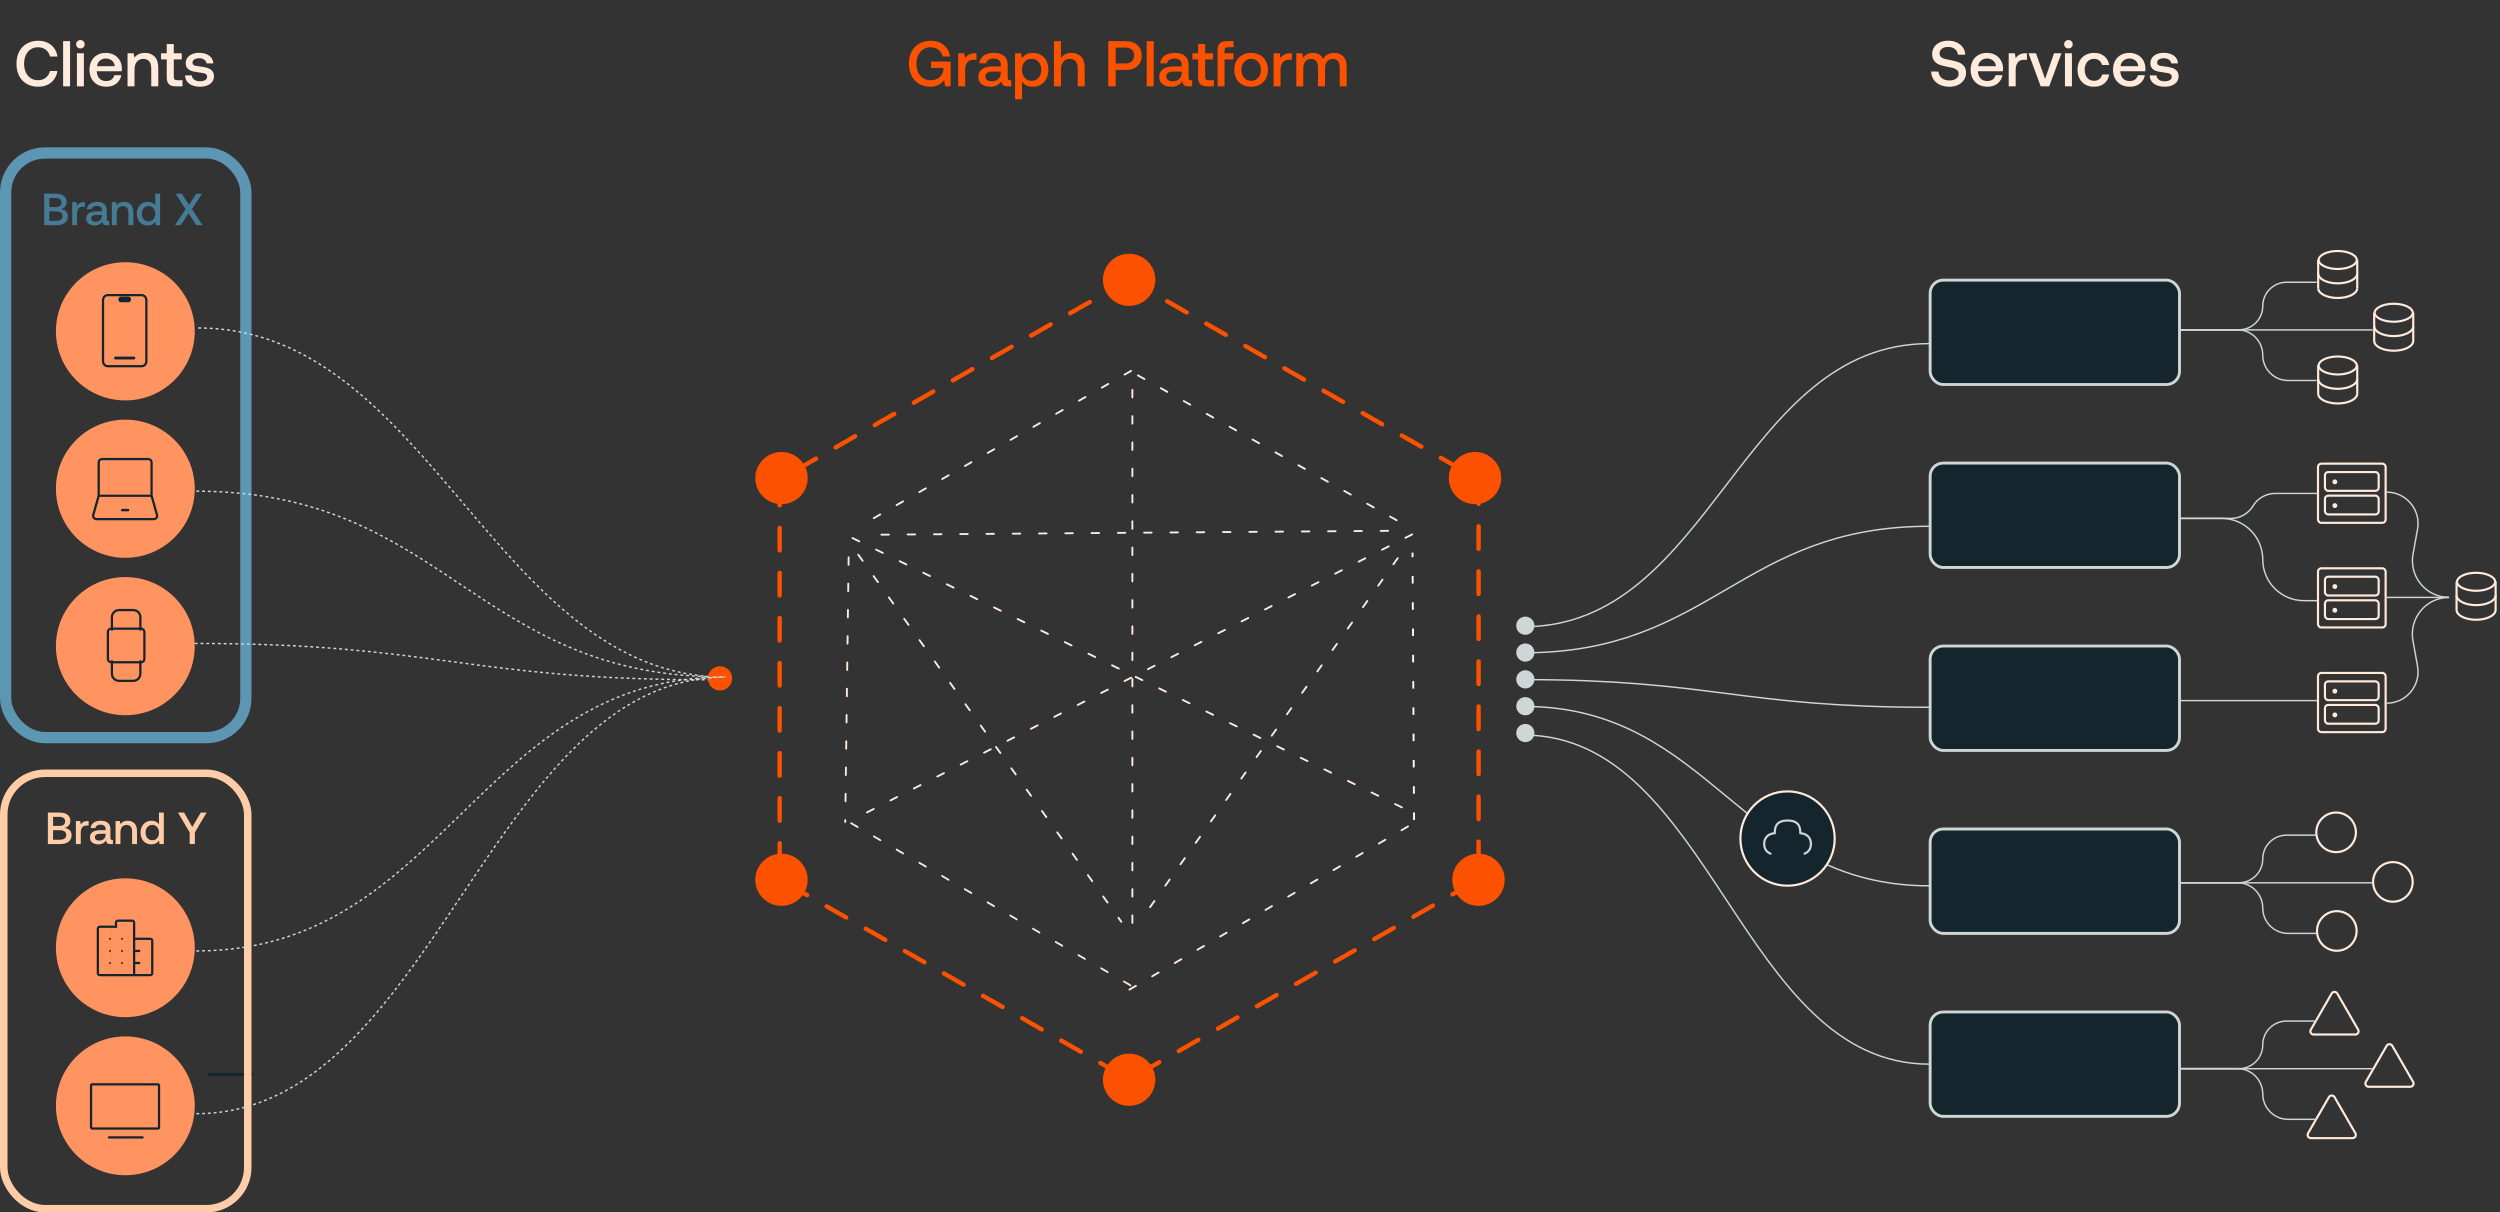<?xml version="1.0" encoding="utf-8"?>
<svg xmlns="http://www.w3.org/2000/svg" width="666" height="323" viewBox="0 0 666 323" fill="none">
<rect x="0" y="0" width="666" height="323" fill="#333333" stroke="none"/>
<path d="M14.852 51.6C15.772 51.6 16.484 51.792 16.988 52.176C17.5 52.56 17.756 53.096 17.756 53.784C17.756 54.288 17.62 54.704 17.348 55.032C17.084 55.352 16.7 55.568 16.196 55.68C17.452 55.896 18.08 56.556 18.08 57.66C18.08 58.388 17.808 58.96 17.264 59.376C16.728 59.792 15.96 60 14.96 60H11.768V51.6H14.852ZM13.148 55.164H14.888C15.36 55.164 15.724 55.056 15.98 54.84C16.244 54.624 16.376 54.328 16.376 53.952C16.376 53.576 16.244 53.284 15.98 53.076C15.724 52.86 15.36 52.752 14.888 52.752H13.148V55.164ZM13.148 58.836H14.972C15.516 58.836 15.932 58.728 16.22 58.512C16.516 58.288 16.664 57.98 16.664 57.588C16.664 57.18 16.516 56.864 16.22 56.64C15.924 56.416 15.508 56.304 14.972 56.304H13.148V58.836ZM22.626 53.856V55.068H22.05C21.514 55.068 21.126 55.244 20.886 55.596C20.646 55.94 20.526 56.38 20.526 56.916V60H19.23V53.856H20.382L20.526 54.78C20.702 54.492 20.93 54.268 21.21 54.108C21.49 53.94 21.866 53.856 22.338 53.856H22.626ZM29.094 58.872V60H28.41C28.01 60 27.722 59.916 27.546 59.748C27.37 59.58 27.282 59.336 27.282 59.016C26.818 59.72 26.142 60.072 25.254 60.072C24.566 60.072 24.014 59.912 23.598 59.592C23.182 59.272 22.974 58.832 22.974 58.272C22.974 57.64 23.198 57.156 23.646 56.82C24.094 56.476 24.746 56.304 25.602 56.304H27.15V55.932C27.15 55.588 27.03 55.32 26.79 55.128C26.55 54.928 26.218 54.828 25.794 54.828C25.418 54.828 25.106 54.912 24.858 55.08C24.618 55.24 24.474 55.456 24.426 55.728H23.154C23.218 55.112 23.49 54.636 23.97 54.3C24.45 53.956 25.078 53.784 25.854 53.784C26.678 53.784 27.314 53.976 27.762 54.36C28.21 54.744 28.434 55.296 28.434 56.016V58.44C28.434 58.728 28.57 58.872 28.842 58.872H29.094ZM27.15 57.264H25.542C25.142 57.264 24.834 57.344 24.618 57.504C24.402 57.656 24.294 57.884 24.294 58.188C24.294 58.452 24.394 58.664 24.594 58.824C24.802 58.984 25.082 59.064 25.434 59.064C25.97 59.064 26.386 58.92 26.682 58.632C26.986 58.344 27.142 57.96 27.15 57.48V57.264ZM33.04 53.784C33.768 53.784 34.36 54.008 34.816 54.456C35.28 54.904 35.512 55.624 35.512 56.616V60H34.204V56.688C34.204 56.104 34.08 55.66 33.832 55.356C33.584 55.052 33.22 54.9 32.74 54.9C32.228 54.9 31.824 55.08 31.528 55.44C31.24 55.792 31.096 56.28 31.096 56.904V60H29.8V53.856H30.928L31.072 54.66C31.536 54.076 32.192 53.784 33.04 53.784ZM42.655 51.6V60H41.527L41.371 59.076C40.883 59.74 40.215 60.072 39.367 60.072C38.807 60.072 38.307 59.948 37.867 59.7C37.427 59.444 37.083 59.08 36.835 58.608C36.587 58.128 36.463 57.568 36.463 56.928C36.463 56.304 36.587 55.756 36.835 55.284C37.091 54.804 37.439 54.436 37.879 54.18C38.319 53.916 38.815 53.784 39.367 53.784C39.815 53.784 40.207 53.868 40.543 54.036C40.879 54.196 41.151 54.42 41.359 54.708V51.6H42.655ZM39.583 58.98C40.119 58.98 40.551 58.792 40.879 58.416C41.207 58.04 41.371 57.552 41.371 56.952C41.371 56.336 41.207 55.84 40.879 55.464C40.551 55.08 40.119 54.888 39.583 54.888C39.047 54.888 38.615 55.08 38.287 55.464C37.959 55.84 37.795 56.328 37.795 56.928C37.795 57.536 37.959 58.032 38.287 58.416C38.615 58.792 39.047 58.98 39.583 58.98ZM49.44 55.704L46.788 51.6H48.431L50.352 54.588L52.295 51.6H53.807L51.156 55.704L53.964 60H52.295L50.219 56.832L48.132 60H46.632L49.44 55.704Z" fill="#467B95"/>
<rect x="1.5" y="40.75" width="64" height="155.75" rx="10.5" stroke="#5C96B2" stroke-width="3"/>
<path d="M514.011 91.537C463.588 91.537 456.039 166.971 405.871 166.971" stroke="#CFD7D6" stroke-width="0.386"/>
<path d="M514.011 188.424C463.588 188.424 456.039 181.05 405.871 181.05" stroke="#CFD7D6" stroke-width="0.386"/>
<path d="M514.011 235.985C463.588 235.985 456.039 188.19 405.871 188.19" stroke="#CFD7D6" stroke-width="0.386"/>
<path d="M514.011 283.491C463.588 283.491 456.039 195.817 405.871 195.817" stroke="#CFD7D6" stroke-width="0.386"/>
<path d="M514.011 140.201C463.588 140.201 456.039 173.911 405.871 173.911" stroke="#CFD7D6" stroke-width="0.386"/>
<path d="M52.302 130.851C118.441 130.851 126.708 180.337 192.511 180.337" stroke="#CFD7D6" stroke-width="0.386" stroke-dasharray="0.77 0.77"/>
<path d="M51.882 171.412C116.173 171.412 124.617 181.094 188.582 181.094" stroke="#CFD7D6" stroke-width="0.386" stroke-dasharray="0.77 0.77"/>
<path d="M52.808 87.369C114.504 87.369 132.06 180.412 193.443 180.412" stroke="#CFD7D6" stroke-width="0.386" stroke-dasharray="0.77 0.77"/>
<rect x="514.188" y="74.624" width="66.431" height="27.808" rx="3.476" fill="#15252D" stroke="#CFD7D6" stroke-width="0.772"/>
<rect x="514.188" y="123.365" width="66.431" height="27.808" rx="3.476" fill="#15252D" stroke="#CFD7D6" stroke-width="0.772"/>
<rect x="514.188" y="172.106" width="66.431" height="27.808" rx="3.476" fill="#15252D" stroke="#CFD7D6" stroke-width="0.772"/>
<rect x="514.188" y="220.847" width="66.431" height="27.808" rx="3.476" fill="#15252D" stroke="#CFD7D6" stroke-width="0.772"/>
<rect x="514.188" y="269.587" width="66.431" height="27.808" rx="3.476" fill="#15252D" stroke="#CFD7D6" stroke-width="0.772"/>
<path d="M627.85 69.263C627.85 69.836 627.378 70.433 626.436 70.904C625.512 71.366 624.214 71.66 622.766 71.66C621.317 71.66 620.02 71.366 619.096 70.904C618.154 70.433 617.682 69.836 617.682 69.263C617.682 68.69 618.154 68.093 619.096 67.622C620.02 67.16 621.317 66.866 622.766 66.866C624.214 66.866 625.512 67.16 626.436 67.622C627.378 68.093 627.85 68.69 627.85 69.263Z" stroke="#FFEADB" stroke-width="0.579"/>
<path d="M627.956 76.786C627.956 78.219 625.632 79.381 622.766 79.381C619.899 79.381 617.575 78.219 617.575 76.786" stroke="#FFEADB" stroke-width="0.579"/>
<path d="M627.956 72.888C627.956 74.321 625.632 75.483 622.766 75.483C619.899 75.483 617.575 74.321 617.575 72.888" stroke="#FFEADB" stroke-width="0.579"/>
<path d="M627.967 76.812V69.23" stroke="#FFEADB" stroke-width="0.579"/>
<path d="M617.563 76.812V69.23" stroke="#FFEADB" stroke-width="0.579"/>
<path d="M627.85 97.367C627.85 97.94 627.378 98.537 626.436 99.007C625.512 99.469 624.214 99.764 622.766 99.764C621.317 99.764 620.02 99.469 619.096 99.007C618.154 98.537 617.682 97.94 617.682 97.367C617.682 96.793 618.154 96.197 619.096 95.726C620.02 95.264 621.317 94.969 622.766 94.969C624.214 94.969 625.512 95.264 626.436 95.726C627.378 96.197 627.85 96.793 627.85 97.367Z" stroke="#FFEADB" stroke-width="0.579"/>
<path d="M627.956 104.89C627.956 106.323 625.632 107.485 622.766 107.485C619.899 107.485 617.575 106.323 617.575 104.89" stroke="#FFEADB" stroke-width="0.579"/>
<path d="M627.956 100.991C627.956 102.425 625.632 103.587 622.766 103.587C619.899 103.587 617.575 102.425 617.575 100.991" stroke="#FFEADB" stroke-width="0.579"/>
<path d="M627.967 104.916V97.334" stroke="#FFEADB" stroke-width="0.579"/>
<path d="M617.563 104.916V97.334" stroke="#FFEADB" stroke-width="0.579"/>
<path d="M642.77 83.315C642.77 83.888 642.298 84.485 641.357 84.956C640.432 85.418 639.135 85.712 637.687 85.712C636.238 85.712 634.941 85.418 634.016 84.956C633.075 84.485 632.603 83.888 632.603 83.315C632.603 82.742 633.075 82.145 634.016 81.674C634.941 81.212 636.238 80.918 637.687 80.918C639.135 80.918 640.432 81.212 641.357 81.674C642.298 82.145 642.77 82.742 642.77 83.315Z" stroke="#FFEADB" stroke-width="0.579"/>
<path d="M642.877 90.838C642.877 92.271 640.553 93.433 637.686 93.433C634.82 93.433 632.496 92.271 632.496 90.838" stroke="#FFEADB" stroke-width="0.579"/>
<path d="M642.877 86.939C642.877 88.373 640.553 89.535 637.686 89.535C634.82 89.535 632.496 88.373 632.496 86.939" stroke="#FFEADB" stroke-width="0.579"/>
<path d="M642.888 90.864V83.281" stroke="#FFEADB" stroke-width="0.579"/>
<path d="M632.485 90.864V83.281" stroke="#FFEADB" stroke-width="0.579"/>
<path d="M664.716 154.987C664.716 155.56 664.243 156.157 663.302 156.628C662.378 157.09 661.08 157.384 659.632 157.384C658.183 157.384 656.886 157.09 655.962 156.628C655.02 156.157 654.548 155.56 654.548 154.987C654.548 154.414 655.02 153.817 655.962 153.346C656.886 152.884 658.183 152.59 659.632 152.59C661.08 152.59 662.378 152.884 663.302 153.346C664.243 153.817 664.716 154.414 664.716 154.987Z" stroke="#FFEADB" stroke-width="0.579"/>
<path d="M664.822 162.51C664.822 163.943 662.499 165.105 659.632 165.105C656.765 165.105 654.441 163.943 654.441 162.51" stroke="#FFEADB" stroke-width="0.579"/>
<path d="M664.822 158.612C664.822 160.045 662.499 161.207 659.632 161.207C656.765 161.207 654.441 160.045 654.441 158.612" stroke="#FFEADB" stroke-width="0.579"/>
<path d="M664.833 162.537V154.954" stroke="#FFEADB" stroke-width="0.579"/>
<path d="M654.43 162.537V154.954" stroke="#FFEADB" stroke-width="0.579"/>
<rect x="617.513" y="123.517" width="18.018" height="15.767" rx="0.869" stroke="#FFEADB" stroke-width="0.579"/>
<rect x="619.363" y="125.757" width="14.316" height="5.006" rx="0.869" stroke="#FFEADB" stroke-width="0.579"/>
<rect x="619.363" y="132.037" width="14.316" height="5.006" rx="0.869" stroke="#FFEADB" stroke-width="0.579"/>
<circle cx="622.006" cy="128.372" r="0.647" fill="#FFEADB"/>
<circle cx="622.006" cy="134.693" r="0.647" fill="#FFEADB"/>
<rect x="617.513" y="151.394" width="18.018" height="15.767" rx="0.869" stroke="#FFEADB" stroke-width="0.579"/>
<rect x="619.363" y="153.634" width="14.316" height="5.006" rx="0.869" stroke="#FFEADB" stroke-width="0.579"/>
<rect x="619.363" y="159.915" width="14.316" height="5.006" rx="0.869" stroke="#FFEADB" stroke-width="0.579"/>
<circle cx="622.006" cy="156.249" r="0.647" fill="#FFEADB"/>
<circle cx="622.006" cy="162.571" r="0.647" fill="#FFEADB"/>
<rect x="617.513" y="179.271" width="18.018" height="15.767" rx="0.869" stroke="#FFEADB" stroke-width="0.579"/>
<rect x="619.363" y="181.511" width="14.316" height="5.006" rx="0.869" stroke="#FFEADB" stroke-width="0.579"/>
<rect x="619.363" y="187.791" width="14.316" height="5.006" rx="0.869" stroke="#FFEADB" stroke-width="0.579"/>
<circle cx="622.006" cy="184.126" r="0.647" fill="#FFEADB"/>
<circle cx="622.006" cy="190.447" r="0.647" fill="#FFEADB"/>
<circle cx="622.342" cy="221.731" r="5.274" stroke="#FFEADB" stroke-width="0.579"/>
<circle cx="637.465" cy="234.942" r="5.274" stroke="#FFEADB" stroke-width="0.579"/>
<circle cx="622.529" cy="248.006" r="5.274" stroke="#FFEADB" stroke-width="0.579"/>
<path d="M622.659 264.681L628.208 274.291C628.542 274.871 628.124 275.595 627.455 275.595H616.358C615.689 275.595 615.271 274.871 615.606 274.291L621.154 264.681C621.489 264.102 622.325 264.102 622.659 264.681Z" stroke="#FFEADB" stroke-width="0.579"/>
<path d="M621.926 292.281L627.475 301.891C627.809 302.47 627.391 303.195 626.722 303.195H615.625C614.956 303.195 614.538 302.47 614.873 301.891L620.421 292.281C620.756 291.702 621.592 291.702 621.926 292.281Z" stroke="#FFEADB" stroke-width="0.579"/>
<path d="M637.308 278.603L642.857 288.213C643.191 288.792 642.773 289.516 642.104 289.516H631.008C630.339 289.516 629.92 288.792 630.255 288.213L635.803 278.603C636.138 278.024 636.974 278.024 637.308 278.603Z" stroke="#FFEADB" stroke-width="0.579"/>
<path d="M580.843 87.887H632.103" stroke="#CFD7D6" stroke-width="0.386"/>
<path d="M580.843 235.181H632.103" stroke="#CFD7D6" stroke-width="0.386"/>
<path d="M580.843 284.709H632.103" stroke="#CFD7D6" stroke-width="0.386"/>
<path d="M580.905 87.858H596.467C599.965 87.858 602.8 85.022 602.8 81.525V81.525C602.8 78.027 605.636 75.192 609.133 75.192H617.146" stroke="#CFD7D6" stroke-width="0.386"/>
<path d="M580.905 235.152H596.467C599.965 235.152 602.8 232.316 602.8 228.819V228.819C602.8 225.321 605.636 222.485 609.133 222.485H617.146" stroke="#CFD7D6" stroke-width="0.386"/>
<path d="M580.905 284.68H596.467C599.965 284.68 602.8 281.845 602.8 278.347V278.347C602.8 274.85 605.636 272.014 609.133 272.014H617.146" stroke="#CFD7D6" stroke-width="0.386"/>
<path d="M580.905 138.101H594.327C596.737 138.101 598.971 136.839 600.216 134.775V134.775C601.46 132.711 603.694 131.449 606.104 131.449L617.279 131.45" stroke="#CFD7D6" stroke-width="0.386"/>
<path d="M580.905 138.101H591.844C597.895 138.101 602.8 143.006 602.8 149.057V149.057C602.8 155.108 607.706 160.014 613.757 160.014H617.279" stroke="#CFD7D6" stroke-width="0.386"/>
<path d="M580.905 87.858H596.047C599.777 87.858 602.8 90.882 602.8 94.611V94.611C602.8 98.341 605.824 101.365 609.554 101.365H617.146" stroke="#CFD7D6" stroke-width="0.386"/>
<path d="M580.905 235.152H596.047C599.777 235.152 602.8 238.175 602.8 241.905V241.905C602.8 245.635 605.824 248.659 609.554 248.659H617.146" stroke="#CFD7D6" stroke-width="0.386"/>
<path d="M580.905 284.68H596.047C599.777 284.68 602.8 287.704 602.8 291.434V291.434C602.8 295.164 605.824 298.188 609.554 298.188H617.146" stroke="#CFD7D6" stroke-width="0.386"/>
<path d="M580.903 186.642H617.23" stroke="#CFD7D6" stroke-width="0.386"/>
<path d="M635.385 159.15L652.238 159.15" stroke="#CFD7D6" stroke-width="0.386"/>
<path d="M635.794 131.099V131.099C641.012 131.099 644.959 135.821 644.033 140.956L642.826 147.646C641.746 153.637 646.349 159.145 652.437 159.145V159.145" stroke="#CFD7D6" stroke-width="0.386"/>
<path d="M635.794 187.338V187.338C641.013 187.338 644.959 182.616 644.033 177.48L642.805 170.668C641.723 164.665 646.337 159.145 652.437 159.145V159.145" stroke="#CFD7D6" stroke-width="0.386"/>
<path d="M55.642 286.223H67.1" stroke="#15252D" stroke-width="0.772" stroke-linecap="round"/>
<path d="M4.39 16.98C4.39 15.764 4.625 14.697 5.095 13.78C5.577 12.851 6.253 12.134 7.125 11.63C8.008 11.114 9.034 10.856 10.204 10.856C11.11 10.856 11.924 11.028 12.646 11.372C13.38 11.716 13.976 12.209 14.435 12.851C14.894 13.482 15.186 14.216 15.312 15.053H13.334C13.139 14.285 12.761 13.683 12.199 13.247C11.637 12.811 10.943 12.593 10.118 12.593C9.372 12.593 8.719 12.782 8.157 13.161C7.595 13.528 7.165 14.044 6.867 14.709C6.568 15.363 6.419 16.119 6.419 16.98C6.419 17.828 6.568 18.585 6.867 19.25C7.165 19.915 7.595 20.437 8.157 20.815C8.719 21.182 9.372 21.366 10.118 21.366C10.943 21.366 11.631 21.148 12.182 20.712C12.744 20.276 13.122 19.674 13.317 18.906H15.295C15.169 19.755 14.877 20.494 14.418 21.125C13.971 21.756 13.386 22.243 12.664 22.587C11.941 22.931 11.121 23.103 10.204 23.103C9.034 23.103 8.008 22.851 7.125 22.346C6.253 21.842 5.577 21.131 5.095 20.213C4.625 19.285 4.39 18.207 4.39 16.98ZM16.81 10.959H18.668V23H16.81V10.959ZM21.418 10.667C21.739 10.667 22.008 10.776 22.226 10.993C22.444 11.2 22.553 11.464 22.553 11.785C22.553 12.106 22.444 12.375 22.226 12.593C22.008 12.8 21.739 12.903 21.418 12.903C21.096 12.903 20.827 12.8 20.609 12.593C20.391 12.375 20.282 12.106 20.282 11.785C20.282 11.464 20.391 11.2 20.609 10.993C20.827 10.776 21.096 10.667 21.418 10.667ZM20.489 14.193H22.346V23H20.489V14.193ZM23.841 18.614C23.841 17.708 24.018 16.916 24.374 16.24C24.741 15.552 25.245 15.024 25.888 14.657C26.541 14.279 27.287 14.09 28.124 14.09C28.972 14.09 29.718 14.262 30.36 14.606C31.014 14.95 31.524 15.437 31.891 16.068C32.269 16.699 32.464 17.438 32.476 18.287C32.476 18.516 32.459 18.751 32.424 18.992H25.784V19.095C25.83 19.864 26.071 20.471 26.507 20.919C26.943 21.366 27.522 21.59 28.244 21.59C28.818 21.59 29.299 21.458 29.689 21.194C30.079 20.919 30.337 20.535 30.463 20.041H32.321C32.16 20.936 31.725 21.67 31.014 22.243C30.314 22.817 29.437 23.103 28.382 23.103C27.464 23.103 26.662 22.92 25.974 22.553C25.297 22.174 24.77 21.647 24.391 20.97C24.024 20.294 23.841 19.508 23.841 18.614ZM30.584 17.633C30.503 16.991 30.245 16.492 29.809 16.137C29.385 15.77 28.846 15.586 28.193 15.586C27.585 15.586 27.057 15.775 26.61 16.154C26.174 16.521 25.922 17.014 25.853 17.633H30.584ZM38.622 14.09C39.666 14.09 40.514 14.411 41.168 15.053C41.833 15.695 42.165 16.727 42.165 18.149V23H40.291V18.252C40.291 17.415 40.113 16.779 39.757 16.343C39.402 15.907 38.88 15.69 38.192 15.69C37.458 15.69 36.879 15.947 36.455 16.463C36.042 16.968 35.835 17.668 35.835 18.562V23H33.978V14.193H35.594L35.801 15.345C36.466 14.508 37.406 14.09 38.622 14.09ZM44.422 15.827H42.892V14.193H44.422V11.733H46.297V14.193H48.413V15.827H46.297V20.42C46.297 20.764 46.366 21.01 46.504 21.16C46.642 21.297 46.877 21.366 47.209 21.366H48.62V23H46.831C45.994 23 45.38 22.805 44.99 22.415C44.612 22.025 44.422 21.423 44.422 20.609V15.827ZM51.096 20.093C51.13 20.552 51.343 20.93 51.732 21.228C52.134 21.515 52.65 21.658 53.281 21.658C53.842 21.658 54.295 21.555 54.639 21.349C54.995 21.131 55.173 20.844 55.173 20.489C55.173 20.191 55.092 19.967 54.932 19.818C54.771 19.669 54.553 19.566 54.278 19.508C54.014 19.439 53.602 19.37 53.04 19.302C52.271 19.21 51.635 19.09 51.13 18.941C50.637 18.78 50.236 18.533 49.926 18.201C49.628 17.857 49.479 17.398 49.479 16.825C49.479 16.286 49.628 15.81 49.926 15.397C50.236 14.973 50.654 14.646 51.182 14.417C51.721 14.187 52.329 14.072 53.005 14.072C54.118 14.072 55.018 14.319 55.706 14.812C56.405 15.305 56.784 15.999 56.841 16.893H55.035C54.989 16.492 54.788 16.165 54.433 15.913C54.078 15.649 53.63 15.517 53.091 15.517C52.552 15.517 52.117 15.621 51.784 15.827C51.451 16.034 51.285 16.314 51.285 16.67C51.285 16.934 51.365 17.134 51.526 17.272C51.698 17.398 51.91 17.49 52.162 17.547C52.415 17.593 52.822 17.65 53.384 17.719C54.141 17.799 54.777 17.926 55.293 18.098C55.809 18.258 56.222 18.522 56.532 18.889C56.841 19.244 56.996 19.732 56.996 20.351C56.996 20.901 56.835 21.389 56.514 21.813C56.193 22.226 55.752 22.547 55.19 22.776C54.628 22.994 53.997 23.103 53.298 23.103C52.117 23.103 51.159 22.84 50.425 22.312C49.703 21.773 49.33 21.033 49.307 20.093H51.096Z" fill="#FFEADB"/>
<path d="M242.117 16.98C242.117 15.764 242.352 14.697 242.822 13.78C243.304 12.851 243.986 12.134 244.869 11.63C245.752 11.114 246.784 10.856 247.966 10.856C249.353 10.856 250.506 11.234 251.423 11.991C252.34 12.748 252.902 13.769 253.109 15.053H251.148C250.953 14.285 250.569 13.683 249.995 13.247C249.433 12.811 248.74 12.593 247.914 12.593C247.157 12.593 246.492 12.782 245.919 13.161C245.357 13.528 244.921 14.044 244.611 14.709C244.302 15.363 244.147 16.119 244.147 16.98C244.147 17.84 244.296 18.602 244.594 19.267C244.904 19.921 245.34 20.437 245.901 20.815C246.475 21.182 247.14 21.366 247.897 21.366C248.86 21.366 249.663 21.102 250.305 20.575C250.959 20.047 251.308 19.313 251.354 18.373V18.08H248.017V16.412H253.246V23H251.75L251.543 21.28C251.199 21.784 250.706 22.215 250.064 22.57C249.433 22.925 248.682 23.103 247.811 23.103C246.698 23.103 245.712 22.851 244.852 22.346C243.992 21.83 243.321 21.108 242.84 20.179C242.358 19.25 242.117 18.184 242.117 16.98ZM260.128 14.193V15.93H259.302C258.534 15.93 257.978 16.183 257.633 16.687C257.289 17.18 257.117 17.811 257.117 18.579V23H255.26V14.193H256.911L257.117 15.517C257.37 15.105 257.697 14.784 258.098 14.554C258.499 14.313 259.038 14.193 259.715 14.193H260.128ZM269.4 21.383V23H268.419C267.846 23 267.433 22.88 267.181 22.639C266.928 22.398 266.802 22.048 266.802 21.59C266.137 22.599 265.168 23.103 263.895 23.103C262.909 23.103 262.118 22.874 261.522 22.415C260.925 21.956 260.627 21.326 260.627 20.523C260.627 19.617 260.948 18.923 261.59 18.442C262.232 17.949 263.167 17.702 264.394 17.702H266.613V17.169C266.613 16.676 266.441 16.291 266.097 16.016C265.753 15.73 265.277 15.586 264.669 15.586C264.13 15.586 263.683 15.707 263.328 15.947C262.984 16.177 262.777 16.486 262.708 16.876H260.885C260.977 15.993 261.367 15.311 262.055 14.829C262.743 14.336 263.643 14.09 264.755 14.09C265.937 14.09 266.848 14.365 267.49 14.915C268.133 15.466 268.454 16.257 268.454 17.289V20.764C268.454 21.177 268.649 21.383 269.038 21.383H269.4ZM266.613 19.078H264.308C263.735 19.078 263.293 19.193 262.984 19.422C262.674 19.64 262.519 19.967 262.519 20.403C262.519 20.781 262.663 21.085 262.949 21.314C263.247 21.544 263.649 21.658 264.153 21.658C264.922 21.658 265.518 21.452 265.942 21.039C266.378 20.626 266.602 20.076 266.613 19.388V19.078ZM275.125 14.09C275.927 14.09 276.644 14.273 277.275 14.64C277.906 14.996 278.399 15.517 278.754 16.206C279.11 16.882 279.287 17.679 279.287 18.596C279.287 19.491 279.11 20.282 278.754 20.97C278.399 21.647 277.906 22.174 277.275 22.553C276.644 22.92 275.927 23.103 275.125 23.103C274.471 23.103 273.903 22.983 273.422 22.742C272.94 22.501 272.556 22.174 272.269 21.762V26.44H270.412V14.193H272.029L272.252 15.5C272.963 14.56 273.921 14.09 275.125 14.09ZM274.815 21.538C275.583 21.538 276.203 21.263 276.673 20.712C277.155 20.162 277.395 19.456 277.395 18.596C277.395 17.725 277.155 17.02 276.673 16.481C276.203 15.942 275.583 15.672 274.815 15.672C274.047 15.672 273.428 15.942 272.957 16.481C272.487 17.008 272.252 17.702 272.252 18.562C272.252 19.445 272.487 20.162 272.957 20.712C273.428 21.263 274.047 21.538 274.815 21.538ZM285.403 14.09C286.458 14.09 287.313 14.411 287.966 15.053C288.631 15.695 288.964 16.727 288.964 18.149V23H287.106V18.252C287.106 17.415 286.923 16.779 286.556 16.343C286.2 15.907 285.678 15.69 284.99 15.69C284.256 15.69 283.677 15.947 283.253 16.463C282.84 16.968 282.634 17.662 282.634 18.545V23H280.776V10.959H282.634V15.466C283.299 14.548 284.222 14.09 285.403 14.09ZM299.991 10.959C300.817 10.959 301.545 11.12 302.176 11.441C302.807 11.75 303.294 12.198 303.638 12.782C303.982 13.356 304.154 14.027 304.154 14.795C304.154 15.563 303.982 16.24 303.638 16.825C303.294 17.398 302.807 17.845 302.176 18.166C301.545 18.476 300.817 18.631 299.991 18.631H297.222V23H295.244V10.959H299.991ZM297.222 16.911H299.819C300.53 16.911 301.092 16.721 301.505 16.343C301.929 15.953 302.141 15.437 302.141 14.795C302.141 14.141 301.935 13.625 301.522 13.247C301.109 12.868 300.547 12.679 299.836 12.679H297.222V16.911ZM305.486 10.959H307.344V23H305.486V10.959ZM317.594 21.383V23H316.613C316.04 23 315.627 22.88 315.375 22.639C315.122 22.398 314.996 22.048 314.996 21.59C314.331 22.599 313.362 23.103 312.089 23.103C311.103 23.103 310.312 22.874 309.715 22.415C309.119 21.956 308.821 21.326 308.821 20.523C308.821 19.617 309.142 18.923 309.784 18.442C310.426 17.949 311.361 17.702 312.588 17.702H314.807V17.169C314.807 16.676 314.635 16.291 314.291 16.016C313.947 15.73 313.471 15.586 312.863 15.586C312.324 15.586 311.877 15.707 311.521 15.947C311.177 16.177 310.971 16.486 310.902 16.876H309.079C309.171 15.993 309.561 15.311 310.249 14.829C310.937 14.336 311.837 14.09 312.949 14.09C314.13 14.09 315.042 14.365 315.684 14.915C316.326 15.466 316.647 16.257 316.647 17.289V20.764C316.647 21.177 316.842 21.383 317.232 21.383H317.594ZM314.807 19.078H312.502C311.929 19.078 311.487 19.193 311.177 19.422C310.868 19.64 310.713 19.967 310.713 20.403C310.713 20.781 310.856 21.085 311.143 21.314C311.441 21.544 311.843 21.658 312.347 21.658C313.115 21.658 313.712 21.452 314.136 21.039C314.572 20.626 314.795 20.076 314.807 19.388V19.078ZM319.173 15.827H317.642V14.193H319.173V11.733H321.048V14.193H323.164V15.827H321.048V20.42C321.048 20.764 321.117 21.01 321.254 21.16C321.392 21.297 321.627 21.366 321.96 21.366H323.37V23H321.581C320.744 23 320.131 22.805 319.741 22.415C319.362 22.025 319.173 21.423 319.173 20.609V15.827ZM324.367 13.316C324.367 12.536 324.568 11.951 324.969 11.561C325.371 11.16 325.99 10.959 326.827 10.959H328.599V12.593H327.085C326.787 12.593 326.569 12.662 326.431 12.8C326.294 12.937 326.225 13.155 326.225 13.453V14.193H328.581V15.827H326.225V23H324.367V13.316ZM333.301 23.103C332.418 23.103 331.632 22.92 330.944 22.553C330.267 22.174 329.74 21.647 329.361 20.97C328.995 20.282 328.811 19.491 328.811 18.596C328.811 17.713 328.995 16.934 329.361 16.257C329.74 15.569 330.267 15.036 330.944 14.657C331.632 14.279 332.418 14.09 333.301 14.09C334.184 14.09 334.963 14.279 335.64 14.657C336.328 15.036 336.855 15.569 337.222 16.257C337.601 16.934 337.79 17.713 337.79 18.596C337.79 19.491 337.601 20.282 337.222 20.97C336.855 21.647 336.328 22.174 335.64 22.553C334.963 22.92 334.184 23.103 333.301 23.103ZM333.301 21.521C334.08 21.521 334.705 21.251 335.175 20.712C335.657 20.162 335.898 19.456 335.898 18.596C335.898 17.736 335.657 17.037 335.175 16.498C334.705 15.947 334.08 15.672 333.301 15.672C332.521 15.672 331.896 15.947 331.426 16.498C330.955 17.037 330.72 17.736 330.72 18.596C330.72 19.456 330.955 20.162 331.426 20.712C331.896 21.251 332.521 21.521 333.301 21.521ZM344.152 14.193V15.93H343.326C342.558 15.93 342.002 16.183 341.658 16.687C341.314 17.18 341.142 17.811 341.142 18.579V23H339.284V14.193H340.935L341.142 15.517C341.394 15.105 341.721 14.784 342.122 14.554C342.523 14.313 343.062 14.193 343.739 14.193H344.152ZM355.497 14.09C356.46 14.09 357.246 14.405 357.854 15.036C358.462 15.655 358.765 16.653 358.765 18.029V23H356.908V18.046C356.908 17.278 356.753 16.693 356.443 16.291C356.134 15.89 355.675 15.69 355.067 15.69C354.425 15.69 353.915 15.919 353.536 16.378C353.169 16.825 352.986 17.444 352.986 18.235V23H351.111V18.046C351.111 17.266 350.95 16.681 350.629 16.291C350.32 15.89 349.861 15.69 349.253 15.69C348.622 15.69 348.118 15.925 347.739 16.395C347.372 16.865 347.189 17.496 347.189 18.287V23H345.331V14.193H346.948L347.155 15.345C347.785 14.52 348.645 14.101 349.735 14.09C350.354 14.09 350.899 14.222 351.369 14.485C351.839 14.749 352.2 15.15 352.453 15.69C352.762 15.185 353.169 14.795 353.674 14.52C354.178 14.233 354.786 14.09 355.497 14.09Z" fill="#FC5200"/>
<path d="M516.411 19.078C516.468 19.789 516.755 20.363 517.271 20.798C517.799 21.223 518.481 21.435 519.318 21.435C520.052 21.435 520.643 21.28 521.09 20.97C521.548 20.649 521.778 20.208 521.778 19.646C521.778 19.244 521.652 18.929 521.399 18.7C521.159 18.459 520.826 18.275 520.402 18.149C519.977 18.023 519.381 17.891 518.613 17.754C517.833 17.616 517.162 17.438 516.6 17.22C516.05 16.991 515.597 16.647 515.241 16.188C514.897 15.73 514.725 15.127 514.725 14.382C514.725 13.694 514.903 13.081 515.259 12.542C515.625 12.003 516.13 11.584 516.772 11.286C517.426 10.988 518.171 10.839 519.008 10.839C519.868 10.839 520.637 10.999 521.313 11.32C521.99 11.641 522.523 12.083 522.913 12.645C523.303 13.207 523.515 13.849 523.55 14.571H521.606C521.537 13.952 521.267 13.453 520.797 13.075C520.327 12.696 519.731 12.507 519.008 12.507C518.309 12.507 517.747 12.662 517.323 12.972C516.91 13.27 516.703 13.694 516.703 14.245C516.703 14.634 516.824 14.944 517.065 15.173C517.317 15.403 517.649 15.575 518.062 15.69C518.475 15.804 519.066 15.93 519.834 16.068C520.614 16.206 521.285 16.389 521.847 16.618C522.409 16.848 522.867 17.186 523.223 17.633C523.578 18.08 523.756 18.671 523.756 19.405C523.756 20.116 523.567 20.752 523.188 21.314C522.81 21.876 522.282 22.318 521.606 22.639C520.929 22.948 520.161 23.103 519.301 23.103C518.349 23.103 517.512 22.931 516.789 22.587C516.067 22.243 515.499 21.767 515.086 21.16C514.685 20.54 514.479 19.835 514.467 19.044L516.411 19.078ZM524.981 18.614C524.981 17.708 525.159 16.916 525.514 16.24C525.881 15.552 526.386 15.024 527.028 14.657C527.682 14.279 528.427 14.09 529.264 14.09C530.113 14.09 530.858 14.262 531.501 14.606C532.154 14.95 532.664 15.437 533.031 16.068C533.41 16.699 533.605 17.438 533.616 18.287C533.616 18.516 533.599 18.751 533.565 18.992H526.925V19.095C526.971 19.864 527.212 20.471 527.647 20.919C528.083 21.366 528.662 21.59 529.385 21.59C529.958 21.59 530.44 21.458 530.83 21.194C531.22 20.919 531.478 20.535 531.604 20.041H533.461C533.301 20.936 532.865 21.67 532.154 22.243C531.455 22.817 530.577 23.103 529.522 23.103C528.605 23.103 527.802 22.92 527.114 22.553C526.438 22.174 525.91 21.647 525.532 20.97C525.165 20.294 524.981 19.508 524.981 18.614ZM531.724 17.633C531.644 16.991 531.386 16.492 530.95 16.137C530.526 15.77 529.987 15.586 529.333 15.586C528.725 15.586 528.198 15.775 527.751 16.154C527.315 16.521 527.063 17.014 526.994 17.633H531.724ZM539.986 14.193V15.93H539.16C538.392 15.93 537.836 16.183 537.492 16.687C537.148 17.18 536.976 17.811 536.976 18.579V23H535.118V14.193H536.77L536.976 15.517C537.228 15.105 537.555 14.784 537.956 14.554C538.358 14.313 538.897 14.193 539.573 14.193H539.986ZM540.389 14.193H542.384L544.81 21.005L547.201 14.193H549.162L545.911 23H543.64L540.389 14.193ZM551.031 10.667C551.352 10.667 551.622 10.776 551.839 10.993C552.057 11.2 552.166 11.464 552.166 11.785C552.166 12.106 552.057 12.375 551.839 12.593C551.622 12.8 551.352 12.903 551.031 12.903C550.71 12.903 550.44 12.8 550.223 12.593C550.005 12.375 549.896 12.106 549.896 11.785C549.896 11.464 550.005 11.2 550.223 10.993C550.44 10.776 550.71 10.667 551.031 10.667ZM550.102 14.193H551.96V23H550.102V14.193ZM561.9 19.835C561.728 20.856 561.286 21.658 560.575 22.243C559.864 22.817 558.953 23.103 557.84 23.103C556.969 23.103 556.201 22.92 555.535 22.553C554.87 22.174 554.354 21.641 553.987 20.953C553.632 20.265 553.454 19.474 553.454 18.579C553.454 17.685 553.638 16.899 554.005 16.223C554.371 15.546 554.888 15.024 555.553 14.657C556.229 14.279 557.009 14.09 557.892 14.09C558.993 14.09 559.893 14.382 560.593 14.967C561.292 15.54 561.728 16.326 561.9 17.324H559.991C559.864 16.819 559.612 16.418 559.234 16.119C558.855 15.821 558.391 15.672 557.84 15.672C557.095 15.672 556.493 15.942 556.034 16.481C555.587 17.02 555.363 17.719 555.363 18.579C555.363 19.451 555.587 20.162 556.034 20.712C556.493 21.251 557.095 21.521 557.84 21.521C558.414 21.521 558.89 21.372 559.268 21.073C559.647 20.764 559.893 20.351 560.008 19.835H561.9ZM562.911 18.614C562.911 17.708 563.089 16.916 563.445 16.24C563.812 15.552 564.316 15.024 564.958 14.657C565.612 14.279 566.357 14.09 567.195 14.09C568.043 14.09 568.789 14.262 569.431 14.606C570.084 14.95 570.595 15.437 570.962 16.068C571.34 16.699 571.535 17.438 571.546 18.287C571.546 18.516 571.529 18.751 571.495 18.992H564.855V19.095C564.901 19.864 565.142 20.471 565.578 20.919C566.013 21.366 566.592 21.59 567.315 21.59C567.888 21.59 568.37 21.458 568.76 21.194C569.15 20.919 569.408 20.535 569.534 20.041H571.392C571.231 20.936 570.795 21.67 570.084 22.243C569.385 22.817 568.508 23.103 567.453 23.103C566.535 23.103 565.732 22.92 565.044 22.553C564.368 22.174 563.84 21.647 563.462 20.97C563.095 20.294 562.911 19.508 562.911 18.614ZM569.654 17.633C569.574 16.991 569.316 16.492 568.88 16.137C568.456 15.77 567.917 15.586 567.263 15.586C566.656 15.586 566.128 15.775 565.681 16.154C565.245 16.521 564.993 17.014 564.924 17.633H569.654ZM574.477 20.093C574.512 20.552 574.724 20.93 575.114 21.228C575.515 21.515 576.031 21.658 576.662 21.658C577.224 21.658 577.677 21.555 578.021 21.349C578.376 21.131 578.554 20.844 578.554 20.489C578.554 20.191 578.474 19.967 578.313 19.818C578.153 19.669 577.935 19.566 577.659 19.508C577.396 19.439 576.983 19.37 576.421 19.302C575.653 19.21 575.016 19.09 574.512 18.941C574.019 18.78 573.617 18.533 573.308 18.201C573.009 17.857 572.86 17.398 572.86 16.825C572.86 16.286 573.009 15.81 573.308 15.397C573.617 14.973 574.036 14.646 574.563 14.417C575.102 14.187 575.71 14.072 576.387 14.072C577.499 14.072 578.399 14.319 579.087 14.812C579.787 15.305 580.165 15.999 580.222 16.893H578.416C578.37 16.492 578.17 16.165 577.814 15.913C577.459 15.649 577.012 15.517 576.473 15.517C575.934 15.517 575.498 15.621 575.165 15.827C574.833 16.034 574.666 16.314 574.666 16.67C574.666 16.934 574.747 17.134 574.907 17.272C575.079 17.398 575.291 17.49 575.544 17.547C575.796 17.593 576.203 17.65 576.765 17.719C577.522 17.799 578.158 17.926 578.674 18.098C579.19 18.258 579.603 18.522 579.913 18.889C580.222 19.244 580.377 19.732 580.377 20.351C580.377 20.901 580.217 21.389 579.896 21.813C579.575 22.226 579.133 22.547 578.571 22.776C578.009 22.994 577.379 23.103 576.679 23.103C575.498 23.103 574.54 22.84 573.806 22.312C573.084 21.773 572.711 21.033 572.688 20.093H574.477Z" fill="#FFEADB"/>
<circle cx="191.811" cy="180.723" r="3.229" fill="#FC5200"/>
<circle cx="406.351" cy="166.692" r="2.427" fill="#CFD7D6"/>
<circle cx="406.351" cy="173.839" r="2.427" fill="#CFD7D6"/>
<circle cx="406.351" cy="188.132" r="2.427" fill="#CFD7D6"/>
<circle cx="406.351" cy="180.986" r="2.427" fill="#CFD7D6"/>
<circle cx="406.351" cy="195.279" r="2.427" fill="#CFD7D6"/>
<circle cx="476.203" cy="223.388" r="12.562" fill="#15252D" stroke="#FFEADB" stroke-width="0.579"/>
<path d="M480.73 227.417C481.576 227.086 482.428 226.332 482.428 224.811C482.428 222.547 480.542 221.982 479.599 221.982C479.599 220.85 479.599 218.587 476.204 218.587C472.809 218.587 472.809 220.85 472.809 221.982C471.866 221.982 469.98 222.547 469.98 224.811C469.98 226.332 470.832 227.086 471.677 227.417" stroke="#CFD7D6" stroke-width="0.579" stroke-linecap="round" stroke-linejoin="round"/>
<ellipse cx="33.388" cy="130.197" rx="18.494" ry="18.405" fill="#FF9461"/>
<g clip-path="url(#clip0_2769_549)">
<path d="M26.291 132.073V123.174C26.291 122.692 26.681 122.302 27.163 122.302H39.508C39.989 122.302 40.38 122.692 40.38 123.174V132.073M26.291 132.073H40.38M26.291 132.073L24.844 137.181C24.686 137.738 25.105 138.291 25.683 138.291H40.987C41.566 138.291 41.984 137.738 41.827 137.181L40.38 132.073" stroke="#15252D" stroke-width="0.601"/>
<path d="M32.535 135.893L34.136 135.893" stroke="#15252D" stroke-width="0.654" stroke-linecap="round" stroke-linejoin="round"/>
</g>
<ellipse cx="33.388" cy="88.263" rx="18.494" ry="18.405" fill="#FF9461"/>
<g clip-path="url(#clip1_2769_549)">
<path d="M27.443 96.254V79.926C27.443 79.204 28.028 78.619 28.75 78.619H37.681C38.404 78.619 38.989 79.204 38.989 79.926V96.254C38.989 96.976 38.404 97.562 37.681 97.562H28.75C28.028 97.562 27.443 96.976 27.443 96.254Z" stroke="#15252D" stroke-width="0.601"/>
<path d="M32.271 79.77L34.16 79.77" stroke="#15252D" stroke-width="1.508" stroke-linecap="round" stroke-linejoin="round"/>
<path d="M30.753 95.376H35.678" stroke="#15252D" stroke-width="0.754" stroke-linecap="round" stroke-linejoin="round"/>
</g>
<ellipse cx="33.388" cy="172.131" rx="18.494" ry="18.405" fill="#FF9461"/>
<path d="M37.394 176.169V179.495C37.394 179.995 37.194 180.475 36.839 180.829C36.484 181.182 36.002 181.381 35.499 181.381H31.71C31.207 181.381 30.725 181.182 30.37 180.829C30.015 180.475 29.815 179.995 29.815 179.495V176.169M29.815 167.736V164.41C29.815 163.91 30.015 163.43 30.37 163.077C30.725 162.723 31.207 162.524 31.71 162.524H35.499C36.002 162.524 36.484 162.723 36.839 163.077C37.194 163.43 37.394 163.91 37.394 164.41V167.736" stroke="#15252D" stroke-width="0.601" stroke-linecap="round" stroke-linejoin="round"/>
<rect x="28.742" y="167.47" width="9.725" height="8.964" rx="0.861" stroke="#15252D" stroke-width="0.601"/>
<path d="M300.449 74.65C300.665 74.527 300.929 74.527 301.145 74.65L393.542 127.525C393.76 127.65 393.895 127.881 393.895 128.132V233.872C393.895 234.123 393.76 234.354 393.542 234.479L301.145 287.354C300.929 287.477 300.665 287.477 300.449 287.354L208.051 234.479C207.834 234.354 207.699 234.123 207.699 233.872V128.132C207.699 127.881 207.834 127.65 208.051 127.525L300.449 74.65Z" stroke="#FC5200" stroke-width="1.167" stroke-linecap="round" stroke-linejoin="round" stroke-dasharray="6 6"/>
<ellipse cx="300.797" cy="74.543" rx="6.981" ry="6.949" fill="#FC5200"/>
<ellipse cx="392.94" cy="127.356" rx="6.981" ry="6.949" fill="#FC5200"/>
<ellipse cx="393.87" cy="234.37" rx="6.981" ry="6.949" fill="#FC5200"/>
<ellipse cx="300.797" cy="287.646" rx="6.981" ry="6.949" fill="#FC5200"/>
<ellipse cx="208.189" cy="234.37" rx="6.981" ry="6.949" fill="#FC5200"/>
<ellipse cx="208.189" cy="127.356" rx="6.981" ry="6.949" fill="#FC5200"/>
<line x1="301.666" y1="103.866" x2="301.666" y2="247.109" stroke="#FFEADB" stroke-width="0.5" stroke-linecap="round" stroke-dasharray="2 5"/>
<line x1="228.646" y1="147.777" x2="298.724" y2="245.566" stroke="#FFEADB" stroke-width="0.5" stroke-linecap="round" stroke-dasharray="2 5"/>
<line x1="372.356" y1="148.693" x2="303.895" y2="245.16" stroke="#FFEADB" stroke-width="0.5" stroke-linecap="round" stroke-dasharray="2 5"/>
<line x1="369.799" y1="141.407" x2="231.174" y2="142.467" stroke="#FFEADB" stroke-width="0.5" stroke-linecap="round" stroke-dasharray="2 5"/>
<line x1="301.324" y1="98.8" x2="229.888" y2="139.687" stroke="#FFEADB" stroke-width="0.5" stroke-linecap="round" stroke-dasharray="2 5"/>
<line x1="303.137" y1="99.999" x2="374.326" y2="139.861" stroke="#FFEADB" stroke-width="0.5" stroke-linecap="round" stroke-dasharray="2 5"/>
<line x1="376.188" y1="142.367" x2="230.258" y2="216.783" stroke="#FFEADB" stroke-width="0.5" stroke-linecap="round" stroke-dasharray="2 5"/>
<line x1="0.25" y1="-0.25" x2="87.171" y2="-0.25" transform="matrix(-0.865 -0.502 0.244 -0.97 301.416 262.364)" stroke="#FFEADB" stroke-width="0.5" stroke-linecap="round" stroke-dasharray="2 5"/>
<line x1="300.886" y1="263.627" x2="377.08" y2="219.005" stroke="#FFEADB" stroke-width="0.5" stroke-linecap="round" stroke-dasharray="2 5"/>
<line x1="373.462" y1="215.084" x2="227.036" y2="143.304" stroke="#FFEADB" stroke-width="0.5" stroke-linecap="round" stroke-dasharray="2 5"/>
<line x1="226.074" y1="148.473" x2="225.175" y2="218.973" stroke="#FFEADB" stroke-width="0.5" stroke-linecap="round" stroke-dasharray="2 5"/>
<path d="M376.702 218.445L376.297 147.219" stroke="white" stroke-width="0.5" stroke-dasharray="2 5"/>
<rect x="1" y="206" width="65" height="116" rx="11" stroke="#FFCCA8" stroke-width="2"/>
<circle cx="33.389" cy="252.482" r="18.494" fill="#FF9461"/>
<path d="M29.288 250.113L29.297 250.104" stroke="black" stroke-width="0.453" stroke-linecap="round" stroke-linejoin="round"/>
<path d="M32.509 250.113L32.517 250.104" stroke="black" stroke-width="0.453" stroke-linecap="round" stroke-linejoin="round"/>
<path d="M29.288 253.334L29.297 253.325" stroke="black" stroke-width="0.453" stroke-linecap="round" stroke-linejoin="round"/>
<path d="M32.509 253.334L32.517 253.325" stroke="black" stroke-width="0.453" stroke-linecap="round" stroke-linejoin="round"/>
<path d="M29.288 256.555L29.297 256.545" stroke="black" stroke-width="0.453" stroke-linecap="round" stroke-linejoin="round"/>
<path d="M32.509 256.555L32.517 256.545" stroke="black" stroke-width="0.453" stroke-linecap="round" stroke-linejoin="round"/>
<path d="M35.73 259.767H26.55C26.284 259.767 26.067 259.551 26.067 259.284V247.367C26.067 247.1 26.284 246.884 26.55 246.884H30.899V245.756C30.899 245.49 31.115 245.273 31.382 245.273H35.247C35.514 245.273 35.73 245.49 35.73 245.756V250.105M35.73 259.767H40.078C40.345 259.767 40.561 259.551 40.561 259.284V250.588C40.561 250.321 40.345 250.105 40.078 250.105H35.73M35.73 259.767V256.546M35.73 250.105V253.325M35.73 256.546V253.325M35.73 256.546H37.34M35.73 253.325H37.34" stroke="#15252D" stroke-width="0.604"/>
<circle cx="33.389" cy="294.594" r="18.494" fill="#FF9461"/>
<path d="M29.023 302.997H37.981" stroke="#15252D" stroke-width="0.604" stroke-linecap="round"/>
<rect x="24.253" y="288.874" width="18.114" height="11.765" rx="0.302" fill="#FF9461" stroke="#15252D" stroke-width="0.604"/>
<path d="M15.838 216.463C16.758 216.463 17.47 216.655 17.974 217.039C18.486 217.423 18.742 217.959 18.742 218.647C18.742 219.151 18.606 219.567 18.334 219.895C18.07 220.215 17.686 220.431 17.182 220.543C18.438 220.759 19.066 221.419 19.066 222.523C19.066 223.251 18.794 223.823 18.25 224.239C17.714 224.655 16.946 224.863 15.946 224.863H12.754V216.463H15.838ZM14.134 220.027H15.874C16.346 220.027 16.71 219.919 16.966 219.703C17.23 219.487 17.362 219.191 17.362 218.815C17.362 218.439 17.23 218.147 16.966 217.939C16.71 217.723 16.346 217.615 15.874 217.615H14.134V220.027ZM14.134 223.699H15.958C16.502 223.699 16.918 223.591 17.206 223.375C17.502 223.151 17.65 222.843 17.65 222.451C17.65 222.043 17.502 221.727 17.206 221.503C16.91 221.279 16.494 221.167 15.958 221.167H14.134V223.699ZM23.612 218.719V219.931H23.036C22.5 219.931 22.112 220.107 21.872 220.459C21.632 220.803 21.512 221.243 21.512 221.779V224.863H20.216V218.719H21.368L21.512 219.643C21.688 219.355 21.916 219.131 22.196 218.971C22.476 218.803 22.852 218.719 23.324 218.719H23.612ZM30.08 223.735V224.863H29.396C28.996 224.863 28.708 224.779 28.532 224.611C28.356 224.443 28.268 224.199 28.268 223.879C27.804 224.583 27.128 224.935 26.24 224.935C25.552 224.935 25 224.775 24.584 224.455C24.168 224.135 23.96 223.695 23.96 223.135C23.96 222.503 24.184 222.019 24.632 221.683C25.08 221.339 25.732 221.167 26.588 221.167H28.136V220.795C28.136 220.451 28.016 220.183 27.776 219.991C27.536 219.791 27.204 219.691 26.78 219.691C26.404 219.691 26.092 219.775 25.844 219.943C25.604 220.103 25.46 220.319 25.412 220.591H24.14C24.204 219.975 24.476 219.499 24.956 219.163C25.436 218.819 26.064 218.647 26.84 218.647C27.664 218.647 28.3 218.839 28.748 219.223C29.196 219.607 29.42 220.159 29.42 220.879V223.303C29.42 223.591 29.556 223.735 29.828 223.735H30.08ZM28.136 222.127H26.528C26.128 222.127 25.82 222.207 25.604 222.367C25.388 222.519 25.28 222.747 25.28 223.051C25.28 223.315 25.38 223.527 25.58 223.687C25.788 223.847 26.068 223.927 26.42 223.927C26.956 223.927 27.372 223.783 27.668 223.495C27.972 223.207 28.128 222.823 28.136 222.343V222.127ZM34.026 218.647C34.754 218.647 35.346 218.871 35.802 219.319C36.266 219.767 36.498 220.487 36.498 221.479V224.863H35.19V221.551C35.19 220.967 35.066 220.523 34.818 220.219C34.57 219.915 34.206 219.763 33.726 219.763C33.214 219.763 32.81 219.943 32.514 220.303C32.226 220.655 32.082 221.143 32.082 221.767V224.863H30.786V218.719H31.914L32.058 219.523C32.522 218.939 33.178 218.647 34.026 218.647ZM43.641 216.463V224.863H42.513L42.357 223.939C41.869 224.603 41.201 224.935 40.353 224.935C39.793 224.935 39.293 224.811 38.853 224.563C38.413 224.307 38.069 223.943 37.821 223.471C37.573 222.991 37.449 222.431 37.449 221.791C37.449 221.167 37.573 220.619 37.821 220.147C38.077 219.667 38.425 219.299 38.865 219.043C39.305 218.779 39.801 218.647 40.353 218.647C40.801 218.647 41.193 218.731 41.529 218.899C41.865 219.059 42.137 219.283 42.345 219.571V216.463H43.641ZM40.569 223.843C41.105 223.843 41.537 223.655 41.865 223.279C42.193 222.903 42.357 222.415 42.357 221.815C42.357 221.199 42.193 220.703 41.865 220.327C41.537 219.943 41.105 219.751 40.569 219.751C40.033 219.751 39.601 219.943 39.273 220.327C38.945 220.703 38.781 221.191 38.781 221.791C38.781 222.399 38.945 222.895 39.273 223.279C39.601 223.655 40.033 223.843 40.569 223.843ZM47.401 216.451H49.021L51.229 220.303L53.497 216.451H55.045L51.913 221.755V224.863H50.533V221.755L47.401 216.451Z" fill="#FFCCA8"/>
<path d="M52.302 253.334C118.149 253.334 127.676 180.337 193.189 180.337" stroke="#CFD7D6" stroke-width="0.386" stroke-dasharray="0.77 0.77"/>
<path d="M52.302 296.688C115.572 296.688 130.495 180.368 193.443 180.368" stroke="#CFD7D6" stroke-width="0.386" stroke-dasharray="0.77 0.77"/>
<defs>
<clipPath id="clip0_2769_549">
<rect width="19.212" height="19.187" fill="white" transform="translate(23.729 120.703)"/>
</clipPath>
<clipPath id="clip1_2769_549">
<rect width="20.153" height="20.057" fill="white" transform="translate(23.224 78.034)"/>
</clipPath>
</defs>
</svg>
